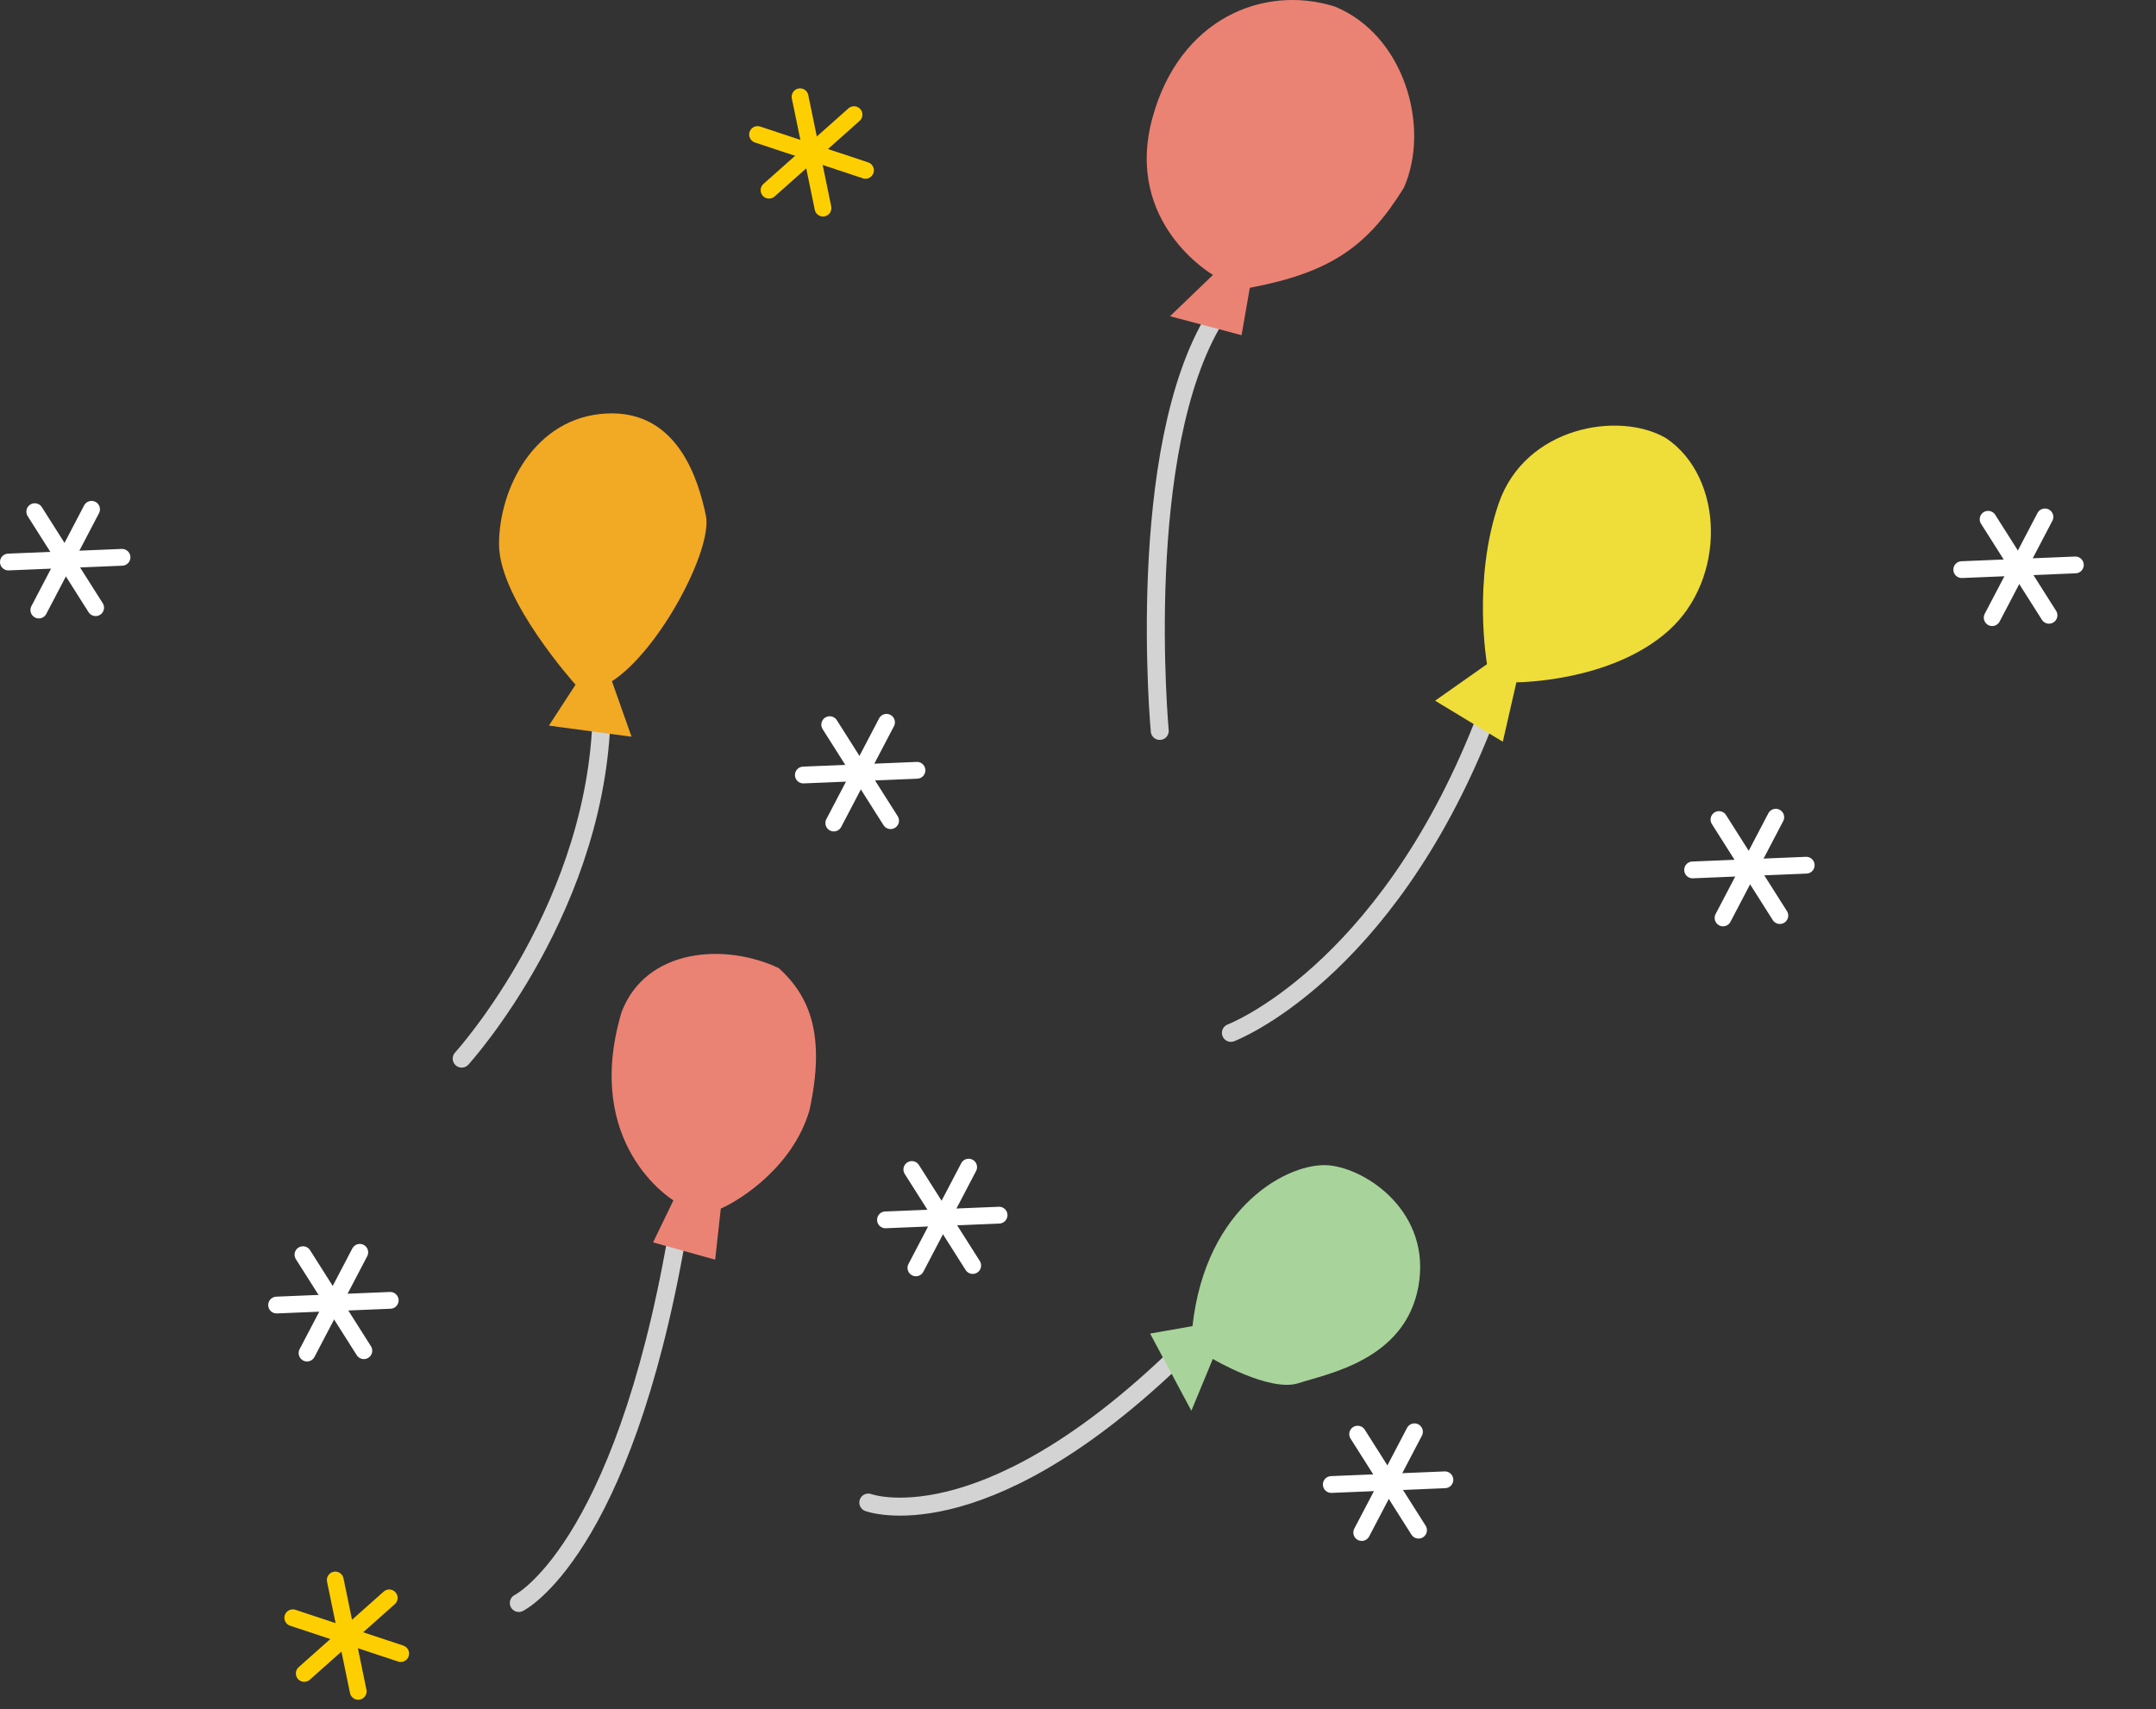 <?xml version="1.0" encoding="utf-8"?>
<!-- Generator: Adobe Illustrator 25.0.1, SVG Export Plug-In . SVG Version: 6.00 Build 0)  -->
<svg version="1.1" id="レイヤー_1" xmlns="http://www.w3.org/2000/svg" xmlns:xlink="http://www.w3.org/1999/xlink" x="0px"
	 y="0px" viewBox="0 0 280 222" style="enable-background:new 0 0 280 222;" xml:space="preserve">
<rect x="0" y="0" width="280" height="222" fill="#333333" stroke="none"/>
<style type="text/css">
	.st0{fill:none;stroke:#D3D3D4;stroke-width:2.336;stroke-linecap:round;}
	.st1{fill:#EB8375;}
	.st2{fill:#EFDD3A;}
	.st3{fill:#F2A924;}
	.st4{fill:none;stroke:#FDCF00;stroke-width:2.18;stroke-linecap:round;stroke-linejoin:round;}
	.st5{fill:none;stroke:#FFFFFF;stroke-width:2.18;stroke-linecap:round;stroke-linejoin:round;}
	.st6{fill:#A8D49C;}
</style>
<g id="レイヤー_1_1_">
</g>
<g id="レイヤー_4">
	<g>
		<path class="st0" d="M150.617,94.939c0,0-3.374-36.509,7.219-53.686"/>
		<path class="st0" d="M159.859,134.159c0,0,19.904-7.528,32.725-39.955"/>
		<path class="st0" d="M59.962,137.503c0,0,18.28-20.067,18.188-46.285"/>
		<path class="st1" d="M161.243,43.536l-9.293-2.461l5.582-5.369c0,0-11.597-6.672-7.867-20.385
			c3.513-12.913,14.428-17.355,23.649-14.485c9.079,3.691,12.486,15.694,9.009,23.542c-4.708,7.634-9.523,11.023-20.01,13.004
			L161.243,43.536z"/>
		<path class="st2" d="M195.17,96.345l-8.793-5.332l6.741-4.745c0,0-1.909-10.897,1.514-20.868
			c3.424-9.97,15.623-12.076,21.759-8.474c7.563,5.118,7.814,18.263,0.305,24.988c-7.508,6.725-19.761,6.708-19.761,6.708
			L195.17,96.345z"/>
		<path class="st3" d="M82.021,95.694L71.284,94.25l3.46-5.315c0,0-9.918-11.022-9.936-18.209s4.565-16.534,13.946-17.016
			c9.382-0.482,11.986,8.845,12.914,13.233c0.928,4.387-6.009,17.551-12.198,21.546L82.021,95.694z"/>
		<g>
			<line class="st4" x1="43.541" y1="205.226" x2="46.521" y2="219.691"/>
			<line class="st4" x1="38.023" y1="210.133" x2="52.039" y2="214.784"/>
			<line class="st4" x1="39.512" y1="217.365" x2="50.549" y2="207.552"/>
		</g>
		<g>
			<line class="st4" x1="103.903" y1="12.567" x2="106.883" y2="27.031"/>
			<line class="st4" x1="98.385" y1="17.473" x2="112.401" y2="22.125"/>
			<line class="st4" x1="99.875" y1="24.705" x2="110.911" y2="14.892"/>
		</g>
		<g>
			<line class="st5" x1="258.197" y1="67.448" x2="266.104" y2="79.921"/>
			<line class="st5" x1="254.772" y1="73.99" x2="269.528" y2="73.379"/>
			<line class="st5" x1="258.726" y1="80.227" x2="265.575" y2="67.143"/>
		</g>
		<g>
			<line class="st5" x1="223.242" y1="106.452" x2="231.149" y2="118.925"/>
			<line class="st5" x1="219.818" y1="112.994" x2="234.573" y2="112.383"/>
			<line class="st5" x1="223.771" y1="119.23" x2="230.62" y2="106.146"/>
		</g>
		<g>
			<line class="st5" x1="39.346" y1="162.972" x2="47.253" y2="175.446"/>
			<line class="st5" x1="35.922" y1="169.514" x2="50.677" y2="168.904"/>
			<line class="st5" x1="39.875" y1="175.751" x2="46.724" y2="162.667"/>
		</g>
		<g>
			<line class="st5" x1="107.755" y1="94.125" x2="115.662" y2="106.598"/>
			<line class="st5" x1="104.331" y1="100.667" x2="119.087" y2="100.056"/>
			<line class="st5" x1="108.284" y1="106.904" x2="115.133" y2="93.82"/>
		</g>
		<g>
			<line class="st5" x1="118.42" y1="151.906" x2="126.327" y2="164.379"/>
			<line class="st5" x1="114.996" y1="158.448" x2="129.751" y2="157.837"/>
			<line class="st5" x1="118.949" y1="164.684" x2="125.798" y2="151.6"/>
		</g>
		<g>
			<line class="st5" x1="4.515" y1="66.459" x2="12.421" y2="78.932"/>
			<line class="st5" x1="1.09" y1="73.001" x2="15.846" y2="72.39"/>
			<line class="st5" x1="5.043" y1="79.237" x2="11.892" y2="66.153"/>
		</g>
		<g>
			<line class="st5" x1="176.319" y1="186.282" x2="184.226" y2="198.756"/>
			<line class="st5" x1="172.895" y1="192.824" x2="187.65" y2="192.213"/>
			<line class="st5" x1="176.848" y1="199.061" x2="183.697" y2="185.977"/>
		</g>
	</g>
</g>
<path class="st0" d="M67.378,208.213c0,0,13.394-6.547,20.525-47.569"/>
<path class="st1" d="M92.879,163.621l-8.062-2.247l2.639-5.458c0,0-11.861-7.133-6.744-24.416
	c3.138-8.329,13.412-9.079,20.439-5.745c4.013,3.656,6.101,8.668,3.979,18.442c-2.104,7.241-8.774,11.576-11.521,12.789
	L92.879,163.621z"/>
<g>
	<path class="st0" d="M112.768,195.168c0,0,14.377,5.41,39.326-18.268"/>
	<path class="st6" d="M149.366,173.221l5.357,10.023l2.786-6.73c0,0,7.387,4.372,11.141,3.144
		c3.754-1.228,13.841-3.004,15.56-12.571c1.719-9.567-6.66-15.277-11.654-15.721c-4.994-0.444-15.934,5.074-17.688,20.887
		L149.366,173.221z"/>
</g>
</svg>
